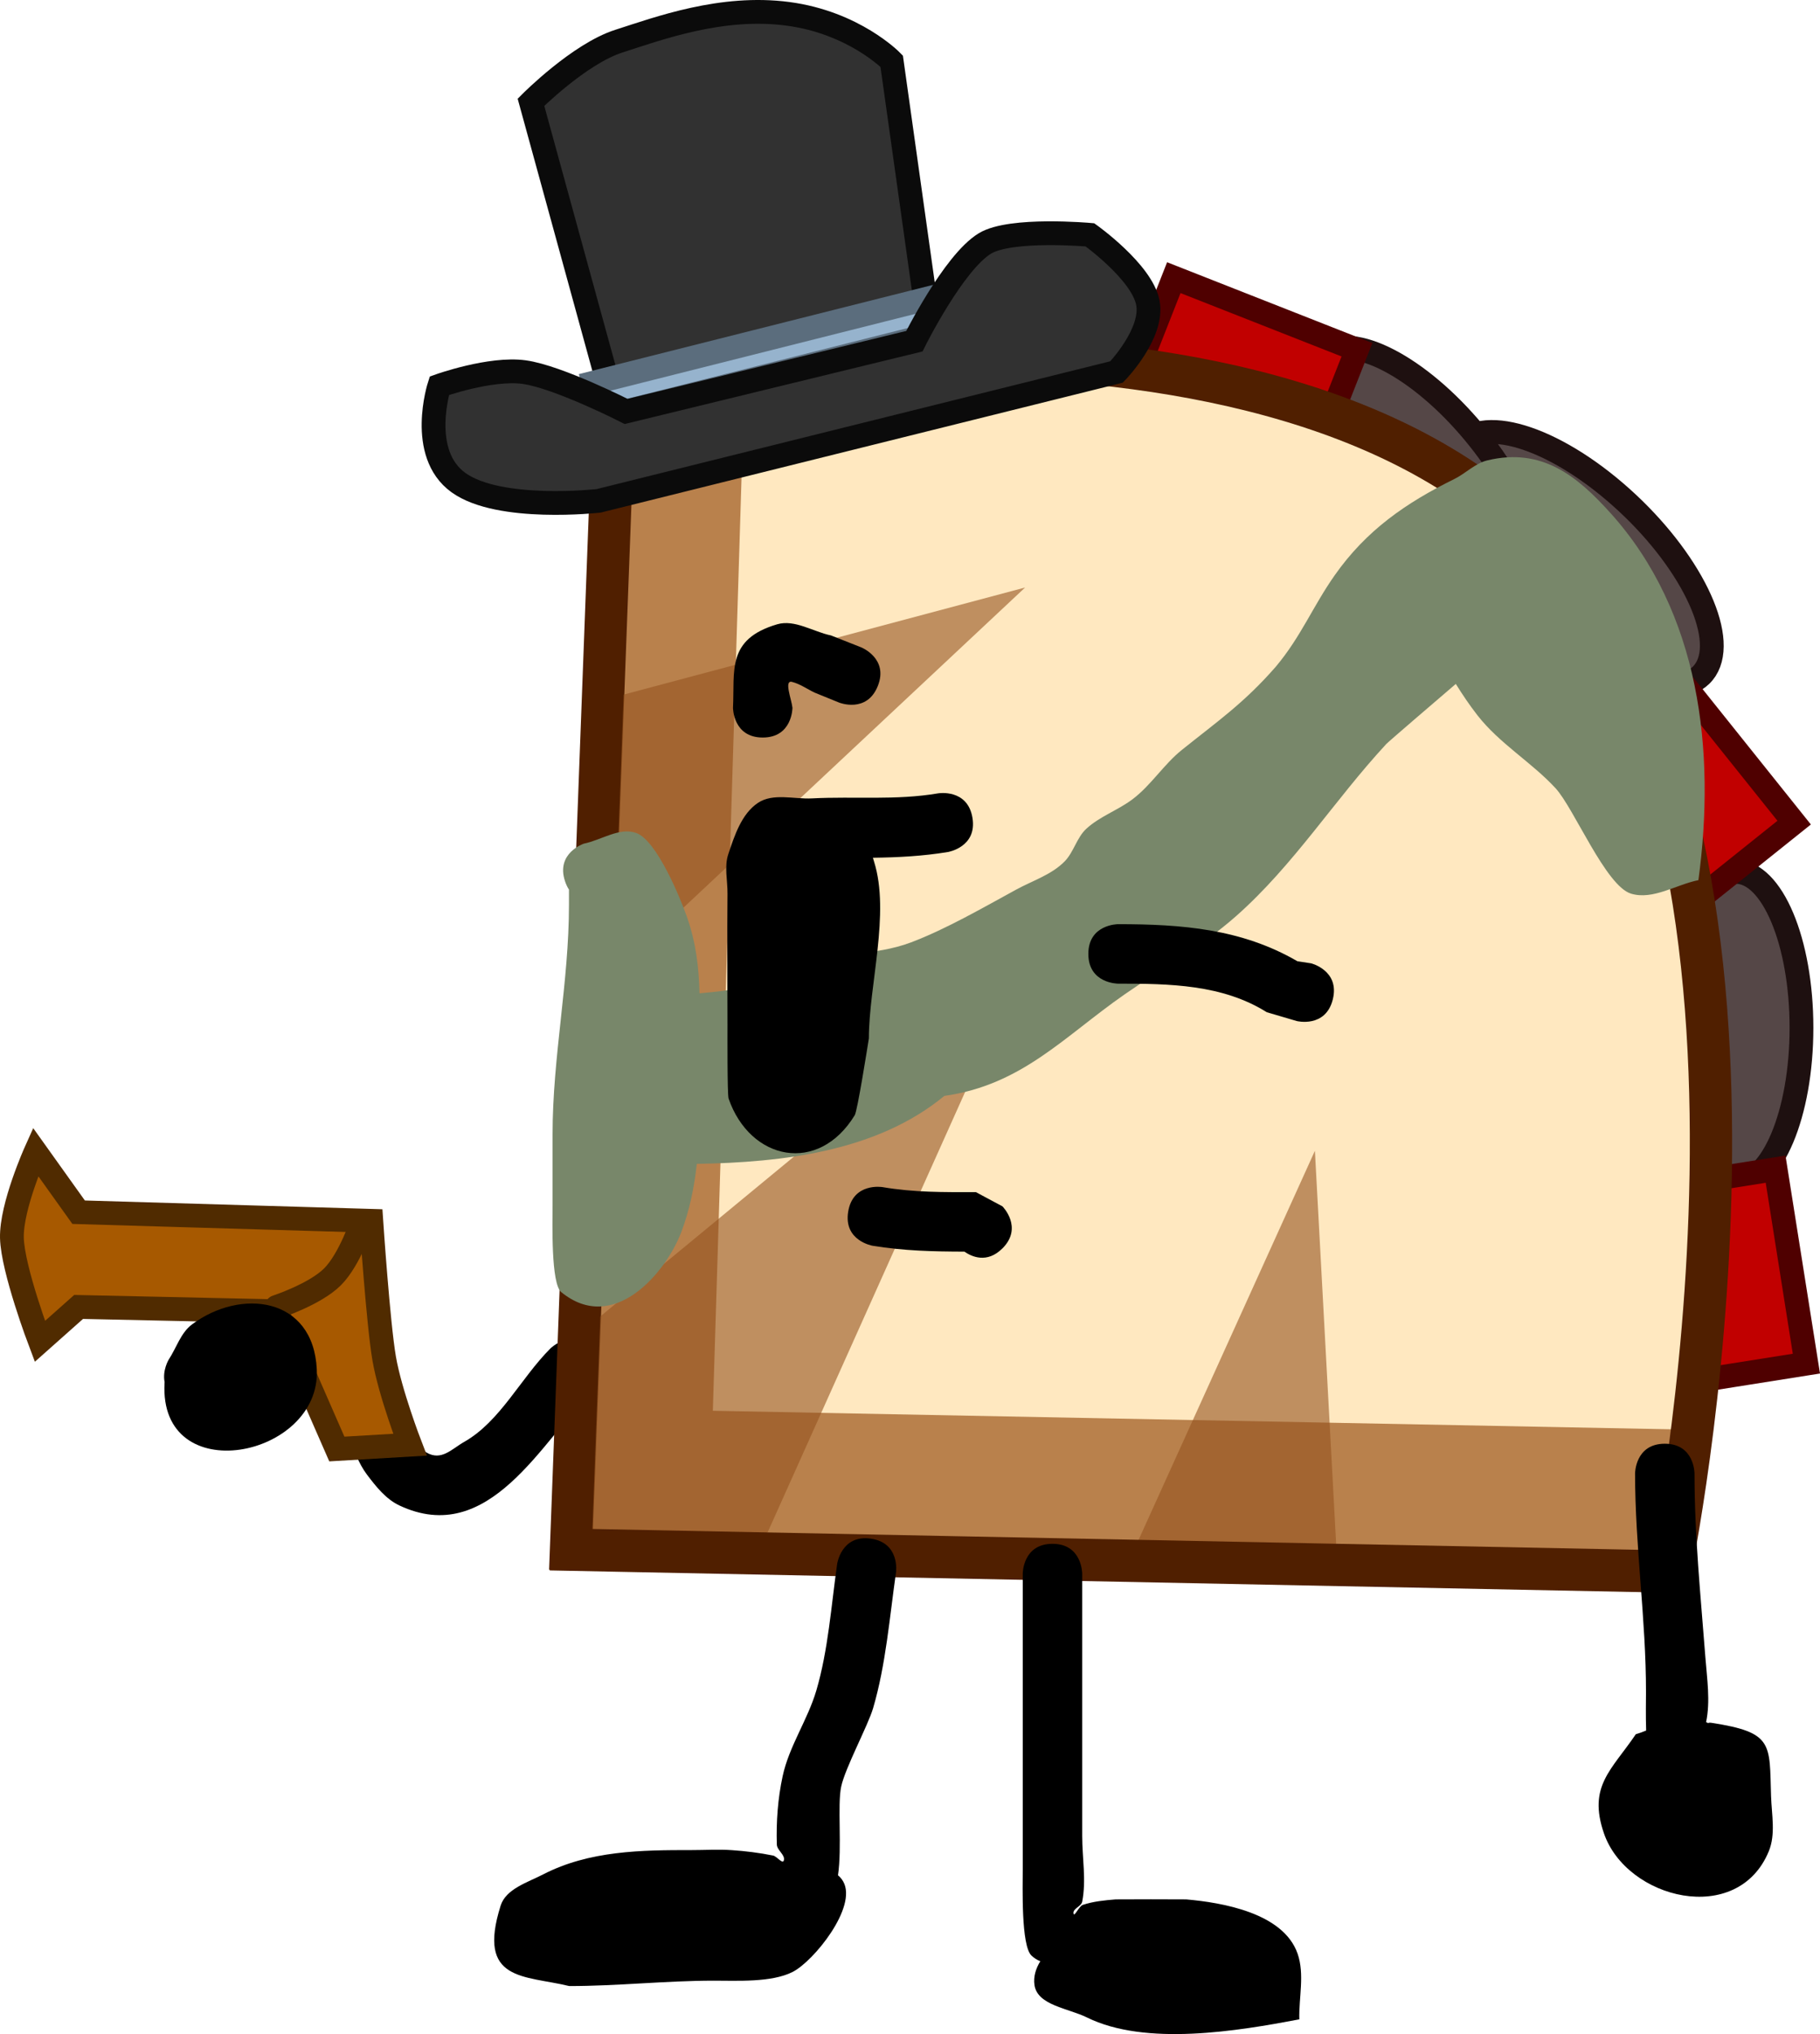 <svg version="1.1" xmlns="http://www.w3.org/2000/svg" xmlns:xlink="http://www.w3.org/1999/xlink" width="153.05" height="170.995" viewBox="0,0,153.05,170.995"><g transform="translate(-143.539,-93.22)"><g data-paper-data="{&quot;isPaintingLayer&quot;:true}" fill-rule="nonzero" stroke-linejoin="miter" stroke-miterlimit="10" stroke-dasharray="" stroke-dashoffset="0" style="mix-blend-mode: normal"><path d="M175.036,209.989c2.249,0 2.475,2.023 2.497,2.429c0.408,0.937 1.089,2.45 1.865,2.905c1.263,0.74 2.125,-0.297 3.17,-0.888c3.033,-1.716 4.741,-5.335 7.251,-7.852c0,0 1.768,-1.768 3.536,0c1.768,1.768 0,3.536 0,3.536c-4.232,4.219 -8.679,13.228 -16.244,9.65c-1.135,-0.537 -1.966,-1.599 -2.723,-2.6c-0.7,-0.927 -1.058,-2.068 -1.587,-3.102l-0.264,-1.578c0,0 0,-2.5 2.5,-2.5z" fill="#000000" stroke="none" stroke-width="0.5" stroke-linecap="butt"/><g><path d="M279.858,135.015c5.768,5.147 8.952,11.638 7.112,14.498c-1.84,2.86 -8.008,1.006 -13.775,-4.14c-5.768,-5.147 -8.952,-11.638 -7.112,-14.498c1.84,-2.86 8.008,-1.006 13.775,4.14z" fill="#554747" stroke="#1e1010" stroke-width="2" stroke-linecap="butt"/><path d="M267.493,129.597c4.627,5.564 6.48,11.653 4.137,13.602c-2.343,1.948 -7.993,-0.982 -12.62,-6.546c-4.627,-5.564 -6.48,-11.653 -4.137,-13.602c2.343,-1.948 7.993,0.982 12.62,6.546z" fill="#554747" stroke="#1e1010" stroke-width="2" stroke-linecap="butt"/><path d="M295.031,179.617c0,7.237 -2.47,13.103 -5.517,13.103c-3.047,0 -5.517,-5.866 -5.517,-13.103c0,-7.237 2.47,-13.103 5.517,-13.103c3.047,0 5.517,5.866 5.517,13.103z" fill="#554747" stroke="#1e1010" stroke-width="2" stroke-linecap="butt"/><path d="M280.595,193.448l12.26,-1.942l2.59,16.347l-12.26,1.942z" fill="#c10000" stroke="#4f0000" stroke-width="2" stroke-linecap="butt"/><path d="M274.383,157.207l9.692,-7.756l10.341,12.923l-9.692,7.756z" fill="#c10000" stroke="#4f0000" stroke-width="2" stroke-linecap="butt"/><path d="M237.703,128.112l4.545,-11.551l15.402,6.06l-4.545,11.551z" fill="#c10000" stroke="#4f0000" stroke-width="2" stroke-linecap="butt"/><g><path d="M195.265,125.596c0,0 55.987,-10.938 78.617,14.252c22.631,25.191 10.115,85.514 10.115,85.514l-92.41,-1.839l3.678,-97.927z" fill="#b9814c" stroke="#501f00" stroke-width="3.5" stroke-linecap="round"/><path d="M206.19,123.831c0,0 48.66,-5.739 68.143,15.948c19.483,21.687 11.007,73.62 11.007,73.62l-81.856,-1.583l2.707,-87.985z" fill="#ffe8c0" stroke="#000000" stroke-width="0" stroke-linecap="round"/><path d="M195.265,151.802l34.481,-9.195l-36.32,34.022z" fill-opacity="0.596" fill="#94521f" stroke="#000000" stroke-width="0" stroke-linecap="round"/><path d="M192.507,205.133l36.78,-30.344l-22.068,49.193h-15.632z" fill-opacity="0.596" fill="#94521f" stroke="#000000" stroke-width="0" stroke-linecap="round"/><path d="M238.482,224.443l15.632,-34.481l1.839,34.022z" fill-opacity="0.596" fill="#94521f" stroke="#000000" stroke-width="0" stroke-linecap="round"/><path d="M195.208,125.539c0,0 55.987,-10.938 78.617,14.252c22.631,25.191 10.115,85.514 10.115,85.514l-92.41,-1.839l3.678,-97.927z" fill="none" stroke="#501f00" stroke-width="3.5" stroke-linecap="round"/><path d="M260.104,155.779c-4.345,4.692 -7.757,10.153 -12.599,14.437c-2.921,2.584 -6.269,4.425 -9.401,6.602c-5.061,3.518 -8.622,7.612 -15.155,8.53c-5.673,4.682 -13.595,5.585 -20.813,5.715c-0.215,1.964 -0.605,3.894 -1.307,5.739c-1.307,3.435 -5.7,8.622 -10.091,5.042c-0.879,-0.717 -0.732,-5.836 -0.732,-7.285c0,-1.992 0,-3.985 0,-5.977c0,-6.534 1.379,-12.784 1.379,-19.31v-1.266c-0.128,-0.196 -0.24,-0.428 -0.331,-0.702c-0.791,-2.372 1.581,-3.162 1.581,-3.162c1.472,-0.297 3.006,-1.408 4.416,-0.893c1.722,0.629 3.704,5.485 4.247,7.024c0.784,2.222 1.011,4.307 1.067,6.451c1.406,-0.143 2.822,-0.236 4.162,-0.66c1.439,-0.455 2.696,-1.394 4.138,-1.839c3.078,-0.95 6.408,-0.622 9.478,-1.781c2.936,-1.108 6.089,-2.934 8.859,-4.444c1.381,-0.753 2.979,-1.249 4.075,-2.376c0.765,-0.787 1.013,-2.002 1.823,-2.743c1.126,-1.031 2.641,-1.546 3.863,-2.462c1.567,-1.174 2.629,-2.926 4.156,-4.152c3.029,-2.432 5.246,-3.951 7.913,-7.009c2.122,-2.535 3.076,-5.008 4.93,-7.654c2.67,-3.81 6.011,-6.113 10.085,-8.12c0.951,-0.469 1.739,-1.316 2.77,-1.563c4.604,-1.101 7.55,1.321 10.346,4.42c7.537,8.355 8.87,20.02 7.401,30.868c-1.887,0.379 -3.816,1.689 -5.66,1.138c-2.131,-0.637 -4.802,-7.185 -6.356,-8.869c-2.018,-2.187 -4.713,-3.746 -6.575,-6.139c-0.638,-0.82 -1.239,-1.704 -1.81,-2.625c-1.751,1.5 -5.674,4.862 -5.861,5.064z" fill="#78876a" stroke="none" stroke-width="0.5" stroke-linecap="butt"/></g></g><g data-paper-data="{&quot;index&quot;:null}" stroke-width="2"><path d="M195.306,127.741l-7.117,-25.925c0,0 4.049,-4.067 7.397,-5.138c3.348,-1.071 8.634,-3.033 14.207,-2.297c5.573,0.736 8.731,3.985 8.731,3.985l3.509,24.992z" fill="#313131" stroke="#0b0b0b" stroke-linecap="round"/><path d="M194.163,128.305l-0.733,-2.909l29.091,-7.328l0.733,2.909z" fill="#96b3cd" stroke="#5b6d7d" stroke-linecap="butt"/><path d="M193.878,135.324c0,0 -8.356,0.944 -11.789,-1.536c-3.432,-2.479 -1.605,-8.14 -1.605,-8.14c0,0 4.292,-1.537 7.137,-1.146c2.845,0.391 8.573,3.305 8.573,3.305l24.238,-5.904c0,0 3.286,-6.615 5.936,-8.22c2.179,-1.319 8.828,-0.721 8.828,-0.721c0,0 4.367,3.114 4.87,5.706c0.503,2.592 -2.632,5.823 -2.632,5.823z" fill="#313131" stroke="#0b0b0b" stroke-linecap="round"/></g><g stroke="#502b00" stroke-width="2" stroke-linecap="round"><path d="M171.865,215.031l-5.067,-11.582l-16.648,-0.362l-3.257,2.895c0,0 -2.293,-6.049 -2.353,-8.707c-0.06,-2.651 1.991,-7.218 1.991,-7.218l3.619,5.067l24.611,0.724c0,0 0.583,8.675 1.086,11.582c0.503,2.906 2.172,7.238 2.172,7.238z" fill="#a75900"/><path d="M168.969,209.602c0,0 -5.064,0.075 -6.515,-1.086c-1.451,-1.161 -0.724,-4.705 -0.724,-4.705" fill="none"/><path d="M174.036,195.849c0,0 -1.059,3.23 -2.533,4.705c-1.475,1.475 -4.705,2.533 -4.705,2.533" fill="none"/></g><path d="M216.945,165.325c0.031,0.113 0.064,0.223 0.097,0.329c1.366,4.341 -0.436,10.383 -0.436,14.859c-0.112,0.682 -0.958,6.078 -1.188,6.455c-3.049,5.003 -8.794,3.834 -10.609,-1.396c-0.115,-0.332 -0.091,-5.514 -0.091,-6.184c0,-3.677 -0.04,-7.357 0,-11.034c0.012,-1.111 -0.287,-2.279 0.067,-3.333c0.528,-1.574 1.116,-3.39 2.498,-4.311c1.262,-0.841 3.019,-0.296 4.533,-0.373c3.596,-0.184 7.055,0.181 10.623,-0.426c0,0 2.466,-0.411 2.877,2.055c0.411,2.466 -2.055,2.877 -2.055,2.877c-2.159,0.354 -4.205,0.454 -6.316,0.483z" fill="#000000" stroke="none" stroke-width="0.5" stroke-linecap="butt"/><path d="M217.356,150.891c-0.928,2.321 -3.25,1.393 -3.25,1.393l-2.057,-0.837c-0.635,-0.301 -1.224,-0.729 -1.904,-0.903c-0.703,-0.18 -0.042,1.456 0.034,2.177c0,0 0,2.5 -2.5,2.5c-2.5,0 -2.5,-2.5 -2.5,-2.5c0.158,-3.093 -0.566,-5.761 3.712,-7.018c1.48,-0.435 3.021,0.624 4.532,0.936l2.54,1.002c0,0 2.321,0.928 1.393,3.25z" fill="#000000" stroke="none" stroke-width="0.5" stroke-linecap="butt"/><path d="M255.619,177.235c-0.606,2.425 -3.032,1.819 -3.032,1.819l-2.519,-0.741c-3.735,-2.343 -8.19,-2.402 -12.506,-2.402c0,0 -2.5,0 -2.5,-2.5c0,-2.5 2.5,-2.5 2.5,-2.5c5.344,0 10.39,0.39 15.079,3.115l1.159,0.178c0,0 2.425,0.606 1.819,3.032z" fill="#000000" stroke="none" stroke-width="0.5" stroke-linecap="butt"/><path d="M157.382,209.403c-0.2,-0.981 0.338,-1.878 0.338,-1.878c0.653,-0.988 1.011,-2.253 1.959,-2.963c4.087,-3.058 10.216,-2.349 10.501,3.789c0.346,7.442 -13.317,10.14 -12.802,1.116c0.001,-0.022 0.003,-0.043 0.004,-0.064z" fill="#000000" stroke="none" stroke-width="0.5" stroke-linecap="butt"/><path d="M227.836,198.166c-1.302,1.302 -2.603,0.686 -3.199,0.272c-2.619,-0.007 -5.082,-0.062 -7.715,-0.493c0,0 -2.466,-0.411 -2.055,-2.877c0.411,-2.466 2.877,-2.055 2.877,-2.055c2.679,0.456 5.15,0.426 7.865,0.426l2.228,1.192c0,0 1.768,1.768 0,3.536z" fill="#000000" stroke="none" stroke-width="0.5" stroke-linecap="butt"/><path d="M281.969,238.696c-0.043,-1.276 -0.013,-2.515 -0.013,-3.219c0.007,-6.127 -0.919,-12.207 -0.919,-18.39c0,0 0,-2.5 2.5,-2.5c2.5,0 2.5,2.5 2.5,2.5c0,5.279 0.513,10.224 0.913,15.454c0.139,1.81 0.431,3.68 0.061,5.452c0.054,0.024 0.106,0.049 0.158,0.074c0.074,-0.028 0.154,-0.039 0.241,-0.026c5.288,0.808 4.922,1.741 5.063,6.17c0.049,1.545 0.4,3.205 -0.19,4.635c-2.626,6.362 -11.955,4.035 -13.864,-1.508c-1.367,-3.971 0.649,-5.322 2.681,-8.331c0.29,-0.082 0.58,-0.19 0.869,-0.311z" fill="#000000" stroke="none" stroke-width="0.5" stroke-linecap="butt"/><path d="M214.009,250.867c0.174,0.143 0.324,0.317 0.442,0.528c1.201,2.137 -2.476,6.686 -4.25,7.592c-1.776,0.908 -4.715,0.734 -6.661,0.737c-4.081,0.006 -8.067,0.453 -12.131,0.453c-3.776,-0.919 -7.792,-0.348 -5.77,-6.76c0.444,-1.41 2.26,-1.947 3.573,-2.625c3.878,-2.003 8.271,-2.049 12.489,-2.046c1.125,0.001 2.252,-0.071 3.374,0.005c1.165,0.078 2.327,0.225 3.472,0.455c0.326,0.065 0.794,0.738 0.902,0.424c0.159,-0.463 -0.569,-0.859 -0.584,-1.349c-0.058,-1.925 0.084,-3.875 0.491,-5.757c0.545,-2.518 2.102,-4.721 2.831,-7.192c1,-3.39 1.253,-7.153 1.752,-10.646c0,0 0.354,-2.475 2.828,-2.121c2.475,0.354 2.121,2.828 2.121,2.828c-0.539,3.77 -0.852,7.762 -1.926,11.422c-0.43,1.464 -2.353,5.028 -2.686,6.601c-0.328,1.553 0.08,5.067 -0.267,7.449z" fill="#000000" stroke="none" stroke-width="0.5" stroke-linecap="butt"/><path d="M231.021,258.092c-0.273,-0.113 -0.524,-0.268 -0.744,-0.479c-0.879,-0.845 -0.732,-5.759 -0.732,-7.285c0,-8.276 0,-16.551 0,-24.827c0,0 0,-2.5 2.5,-2.5c2.5,0 2.5,2.5 2.5,2.5c0,7.356 0,14.712 0,22.068c0,1.839 0.352,3.712 0,5.517c-0.079,0.403 -0.811,0.588 -0.732,0.991c0.068,0.349 0.447,-0.611 0.785,-0.724c0.884,-0.295 1.829,-0.384 2.759,-0.46c0.134,-0.011 5.795,-0.012 5.929,0c2.998,0.261 8.18,1.126 9.373,4.566c0.603,1.739 0.096,3.679 0.144,5.518c-5.16,0.978 -12.914,2.286 -17.87,-0.164c-1.545,-0.764 -4.152,-1.011 -4.401,-2.717c-0.102,-0.701 0.106,-1.376 0.49,-2.005z" fill="#000000" stroke="none" stroke-width="0.5" stroke-linecap="butt"/></g></g></svg><!--rotationCenter:96.46058757934154:86.78010112104963-->